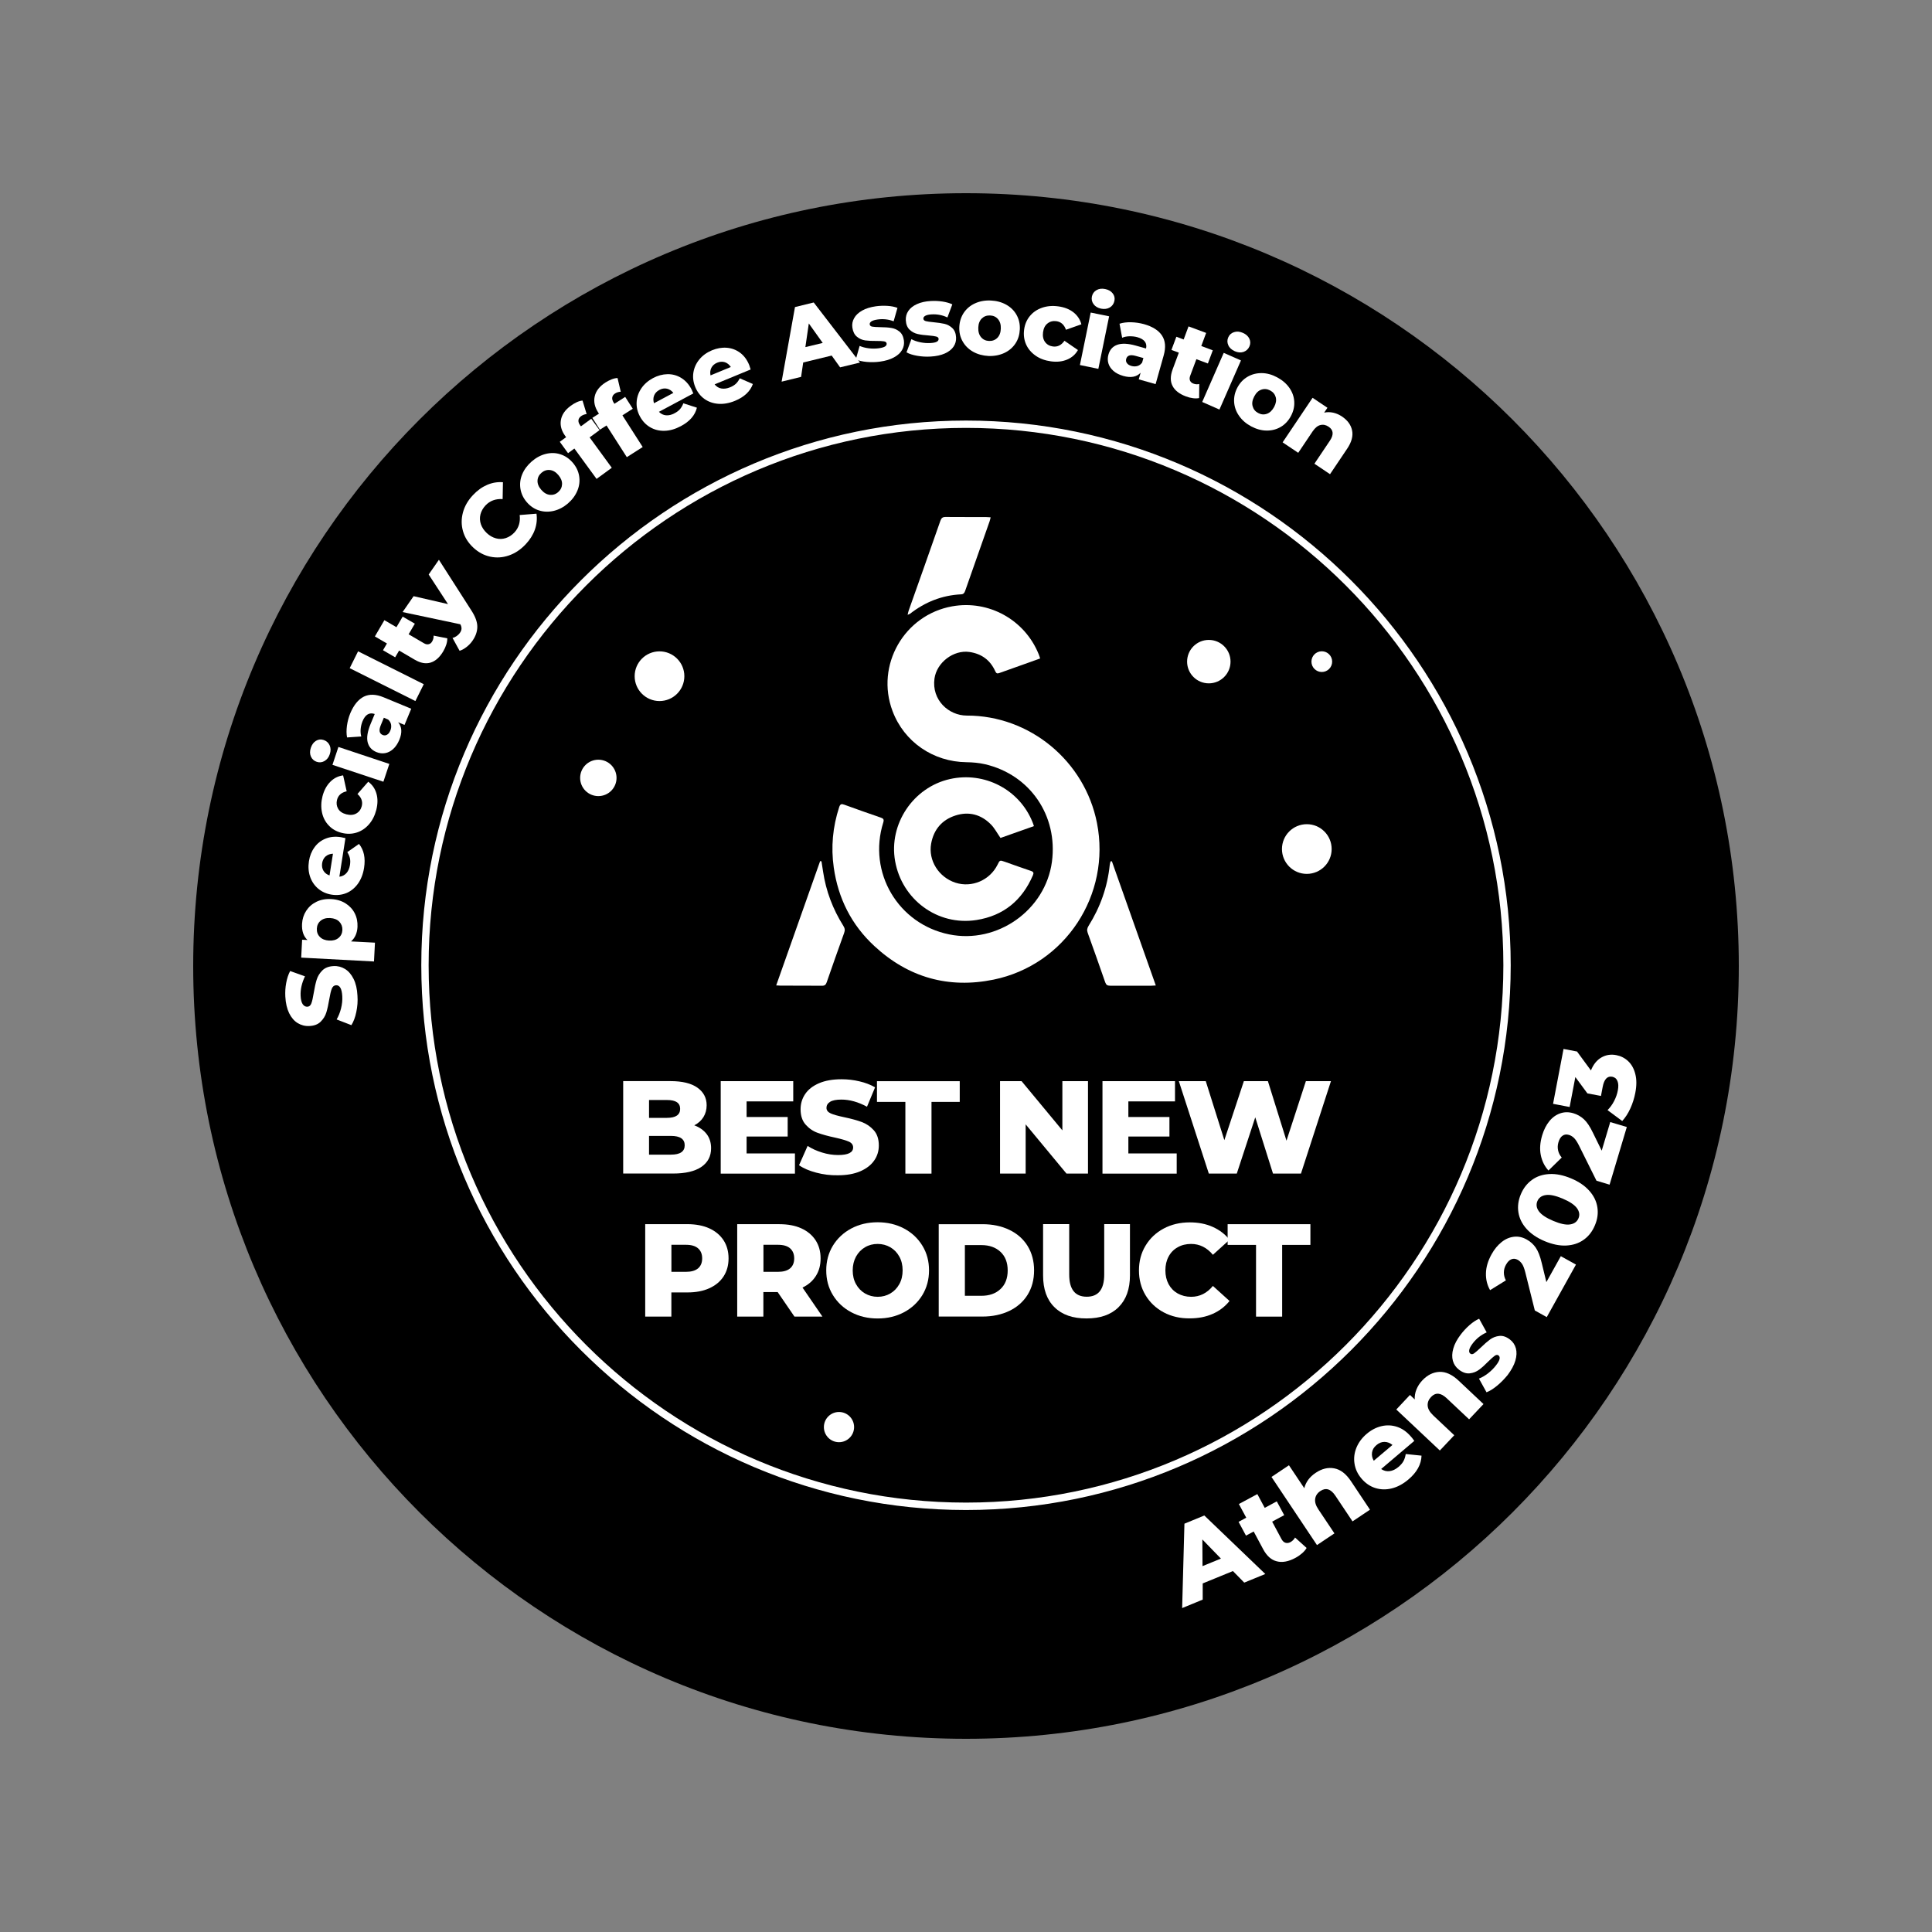 <?xml version="1.0" encoding="UTF-8"?>
<svg id="Layer_1" xmlns="http://www.w3.org/2000/svg" xmlns:xlink="http://www.w3.org/1999/xlink" version="1.1" viewBox="0 0 500 500">
  <rect x="0" y="0" width="500" height="500" fill="#808080" stroke="none"/>
  <!-- Generator: Adobe Illustrator 29.2.1, SVG Export Plug-In . SVG Version: 2.1.0 Build 116)  -->
  <defs>
    <style>
      .st0 {
        fill: #fff;
      }
    </style>
  </defs>
  <path d="M50,250c0,110.46,89.55,200,200,200s200-89.54,200-200S360.46,50,250,50,50,139.54,50,250"/>
  <g>
    <path class="st0" d="M269.19,170.41c-1.06.38-2,.72-2.95,1.06-2.54.9-5.09,1.79-7.62,2.71-.56.21-.79.08-1.04-.45-1.3-2.89-3.53-4.54-6.69-5-4.12-.59-8.47,2.72-9.05,6.89-.76,5.53,3.67,9.57,8.37,9.57,16.3-.03,30.51,11.75,33.68,27.77,3.68,18.58-8.18,36.76-26.77,40.57-11.66,2.38-22.06-.56-30.83-8.69-5.93-5.48-9.37-12.33-10.51-20.31-.76-5.31-.27-10.53,1.4-15.65.27-.8.58-.9,1.31-.63,3.15,1.14,6.29,2.26,9.45,3.34.69.24.89.49.65,1.26-4.06,12.91,3.82,26.28,17.06,28.97,12.45,2.54,24.91-6.28,26.59-18.8,1.59-11.92-5.67-22.55-17.36-25.25-1.54-.35-3.16-.49-4.74-.51-8.65-.1-16.16-5.26-19.16-13.26-4.45-11.83,3.02-24.89,15.48-27.09,9.41-1.67,18.7,3.46,22.32,12.32.16.36.26.72.41,1.18Z"/>
    <path class="st0" d="M267.58,213.8c-2.99,1.06-5.88,2.09-8.65,3.06-.87-1.24-1.51-2.51-2.46-3.47-2.55-2.61-5.72-3.46-9.2-2.34-3.51,1.13-5.63,3.65-6.29,7.28-.79,4.37,1.98,8.72,6.32,10.12,4.23,1.35,8.88-.65,10.87-4.68.58-1.19.59-1.2,1.86-.75,2.26.79,4.5,1.62,6.77,2.37.68.23.78.52.51,1.14-2.79,6.49-7.61,10.47-14.61,11.57-10.09,1.58-19.3-5.33-21.05-15.27-1.69-9.54,4.68-19.08,14.18-21.21,8.92-2,17.94,2.68,21.35,11.06.15.33.25.69.4,1.12Z"/>
    <path class="st0" d="M200.88,255.02c3.84-10.87,7.61-21.52,11.37-32.17.11,0,.24.03.35.06.14.89.28,1.76.41,2.65.75,5.05,2.53,9.72,5.24,14.04.4.64.48,1.13.21,1.85-1.54,4.23-3.02,8.5-4.5,12.74-.21.62-.49.93-1.23.92-3.6-.04-7.2,0-10.8-.03-.28,0-.56-.03-1.05-.06Z"/>
    <path class="st0" d="M287.76,222.91c3.77,10.67,7.54,21.32,11.36,32.13-.54.03-.83.06-1.13.06-3.57,0-7.13,0-10.7,0-.69,0-1.02-.2-1.26-.87-1.48-4.29-3.01-8.57-4.54-12.83-.24-.68-.14-1.19.23-1.79,3.03-4.83,4.9-10.08,5.48-15.76.03-.31.14-.62.21-.93.13-.02.24-.02.35-.02Z"/>
    <path class="st0" d="M234.89,159.12c.14-.56.18-.87.3-1.17,2.74-7.72,5.48-15.44,8.18-23.17.25-.72.58-1,1.37-.99,3.51.04,7.01,0,10.53.03.32,0,.65.03,1.11.06-.11.44-.17.76-.28,1.06-2.1,6-4.22,11.98-6.32,17.98-.18.51-.42.86-1,.89-4.98.24-9.38,1.99-13.29,5.05-.1.05-.22.08-.6.26Z"/>
  </g>
  <g>
    <path class="st0" d="M182.87,293.48c.78,1.02,1.16,2.24,1.16,3.67,0,2.1-.85,3.71-2.53,4.85s-4.12,1.71-7.31,1.71h-12.91v-23.92h12.23c3.05,0,5.38.56,6.97,1.69s2.4,2.65,2.4,4.56c0,1.14-.28,2.16-.83,3.06-.56.9-1.35,1.61-2.37,2.13,1.34.5,2.42,1.25,3.19,2.25ZM167.97,284.69v4.61h4.64c2.27,0,3.41-.78,3.41-2.33s-1.14-2.29-3.41-2.29h-4.64ZM177.2,296.4c0-1.62-1.19-2.43-3.56-2.43h-5.67v4.85h5.67c2.37,0,3.56-.8,3.56-2.42Z"/>
    <path class="st0" d="M205.73,298.49v5.24h-19.21v-23.93h18.77v5.24h-12.07v4.04h10.63v5.05h-10.63v4.37h12.5s0,0,0,0Z"/>
    <path class="st0" d="M211.24,303.48c-1.82-.48-3.3-1.11-4.45-1.92l2.22-5c1.07.71,2.31,1.27,3.73,1.71,1.41.44,2.81.65,4.16.65,2.6,0,3.89-.65,3.89-1.95,0-.68-.37-1.19-1.11-1.52-.73-.32-1.93-.68-3.57-1.04-1.81-.38-3.3-.8-4.52-1.24s-2.24-1.16-3.1-2.13-1.3-2.3-1.3-3.97c0-1.45.4-2.78,1.2-3.95.79-1.17,1.99-2.1,3.57-2.78s3.53-1.03,5.83-1.03c1.57,0,3.12.18,4.64.54,1.52.35,2.86.87,4.04,1.55l-2.09,5.02c-2.27-1.23-4.49-1.85-6.63-1.85-1.34,0-2.33.2-2.94.59-.62.4-.92.92-.92,1.55s.37,1.11,1.1,1.44,1.91.65,3.51.99c1.82.38,3.33.8,4.53,1.24,1.2.45,2.23,1.16,3.1,2.12.87.97,1.31,2.29,1.31,3.95,0,1.44-.4,2.74-1.2,3.89s-1.99,2.09-3.58,2.78-3.53,1.04-5.81,1.04c-1.92.04-3.79-.2-5.61-.68Z"/>
    <path class="st0" d="M234.31,285.17h-7.35v-5.36h21.42v5.36h-7.31v18.56h-6.76v-18.56h0Z"/>
    <path class="st0" d="M281.57,279.8v23.92h-5.57l-10.56-12.74v12.74h-6.63v-23.92h5.57l10.56,12.74v-12.74h6.63Z"/>
    <path class="st0" d="M304.53,298.49v5.24h-19.21v-23.93h18.77v5.24h-12.07v4.04h10.63v5.05h-10.63v4.37h12.5s.01,0,.01,0Z"/>
    <path class="st0" d="M344.45,279.8l-7.76,23.92h-7.24l-4.59-14.56-4.78,14.56h-7.24l-7.76-23.92h6.97l4.81,15.27,5.05-15.27h6.22l4.81,15.41,5.02-15.41h6.49Z"/>
    <path class="st0" d="M183.55,317.89c1.59.72,2.82,1.75,3.7,3.08.86,1.33,1.3,2.89,1.3,4.7s-.44,3.36-1.3,4.68-2.1,2.34-3.7,3.06c-1.59.72-3.47,1.07-5.64,1.07h-4.16v6.25h-6.77v-23.92h10.94c2.16.01,4.04.36,5.63,1.08ZM180.66,328.25c.71-.61,1.06-1.47,1.06-2.58s-.35-1.98-1.06-2.6-1.75-.92-3.15-.92h-3.75v7h3.75c1.38,0,2.43-.3,3.15-.9Z"/>
    <path class="st0" d="M201.26,334.39h-3.7v6.35h-6.77v-23.92h10.94c2.16,0,4.05.35,5.64,1.07s2.82,1.75,3.7,3.08c.86,1.33,1.3,2.89,1.3,4.7s-.41,3.25-1.21,4.53-1.96,2.3-3.47,3.02l5.16,7.52h-7.24l-4.35-6.35ZM204.48,323.07c-.71-.62-1.75-.92-3.15-.92h-3.75v7h3.75c1.38,0,2.44-.3,3.15-.9.71-.61,1.06-1.47,1.06-2.58s-.36-1.98-1.06-2.6Z"/>
    <path class="st0" d="M220.31,339.61c-2.02-1.07-3.6-2.55-4.76-4.45-1.16-1.89-1.72-4.02-1.72-6.39s.58-4.5,1.72-6.39c1.16-1.89,2.74-3.37,4.76-4.45,2.02-1.07,4.29-1.61,6.82-1.61s4.8.54,6.82,1.61c2.02,1.07,3.6,2.55,4.76,4.45,1.16,1.89,1.72,4.02,1.72,6.39s-.58,4.5-1.72,6.39c-1.16,1.89-2.74,3.37-4.76,4.45-2.02,1.07-4.29,1.61-6.82,1.61s-4.8-.54-6.82-1.61ZM230.41,334.75c.97-.56,1.75-1.37,2.33-2.41s.86-2.23.86-3.57-.28-2.54-.86-3.57c-.56-1.03-1.34-1.83-2.33-2.41-.97-.56-2.07-.86-3.27-.86s-2.3.28-3.27.86c-.97.56-1.75,1.37-2.33,2.41-.56,1.04-.86,2.23-.86,3.57s.28,2.54.86,3.57c.56,1.03,1.34,1.83,2.33,2.41.97.56,2.07.86,3.27.86s2.29-.28,3.27-.86Z"/>
    <path class="st0" d="M242.94,316.82h11.32c2.62,0,4.94.49,6.97,1.47,2.03.97,3.6,2.37,4.71,4.16,1.11,1.81,1.68,3.91,1.68,6.32s-.56,4.52-1.68,6.32-2.7,3.19-4.71,4.16c-2.03.97-4.35,1.47-6.97,1.47h-11.32v-23.9ZM253.99,335.35c2.05,0,3.7-.58,4.94-1.75,1.24-1.16,1.86-2.77,1.86-4.81s-.62-3.65-1.86-4.81-2.89-1.75-4.94-1.75h-4.28v13.12h4.28Z"/>
    <path class="st0" d="M272.9,338.31c-1.98-1.93-2.95-4.68-2.95-8.24v-13.27h6.76v13.05c0,3.82,1.51,5.74,4.54,5.74s4.52-1.92,4.52-5.74v-13.05h6.66v13.26c0,3.56-.99,6.29-2.95,8.24-1.96,1.95-4.73,2.91-8.28,2.91-3.57.01-6.34-.95-8.3-2.9Z"/>
    <path class="st0" d="M301.17,339.64c-1.99-1.06-3.56-2.54-4.7-4.43-1.14-1.89-1.71-4.04-1.71-6.42s.56-4.53,1.71-6.42c1.14-1.89,2.71-3.37,4.7-4.43,1.99-1.06,4.25-1.59,6.75-1.59,2.19,0,4.16.38,5.91,1.16s3.22,1.89,4.37,3.34l-4.3,3.89c-1.55-1.86-3.43-2.81-5.64-2.81-1.3,0-2.46.28-3.47.86-1.02.56-1.81,1.37-2.36,2.41-.56,1.04-.83,2.23-.83,3.57s.28,2.54.83,3.57c.56,1.03,1.34,1.83,2.36,2.41,1.02.56,2.17.86,3.47.86,2.22,0,4.09-.93,5.64-2.81l4.3,3.89c-1.16,1.45-2.62,2.57-4.37,3.34-1.75.78-3.73,1.16-5.91,1.16-2.52.03-4.76-.5-6.75-1.55Z"/>
    <path class="st0" d="M325.06,322.18h-7.35v-5.36h21.42v5.36h-7.31v18.56h-6.76v-18.56Z"/>
  </g>
  <g>
    <path class="st0" d="M319.08,406.59l-7.82,3.2v4.19s-5.32,2.19-5.32,2.19l.59-21.84,5.15-2.12,15.78,15.14-5.45,2.23-2.93-2.99ZM315.97,403.36l-4.8-4.95.04,6.9,4.76-1.95Z"/>
    <path class="st0" d="M338.15,400.61c-.27.47-.65.92-1.16,1.37-.51.44-1.09.85-1.74,1.2-1.78.96-3.39,1.26-4.81.89-1.43-.35-2.6-1.4-3.53-3.13l-2.46-4.59-1.99,1.07-1.92-3.57,1.99-1.07-1.91-3.54,4.78-2.57,1.91,3.56,3.12-1.68,1.92,3.57-3.12,1.68,2.43,4.53c.27.48.59.8,1,.93s.83.08,1.27-.14c.55-.3.96-.71,1.23-1.21l2.99,2.7Z"/>
    <path class="st0" d="M345.31,380.01c1.61.3,3.05,1.41,4.33,3.33l4.91,7.37-4.52,3.02-4.43-6.63c-1.17-1.76-2.47-2.17-3.88-1.23-.78.52-1.23,1.19-1.35,2-.13.82.14,1.74.82,2.75l4.16,6.22-4.52,3.02-11.77-17.63,4.52-3.02,3.97,5.94c.18-.79.54-1.52,1.03-2.2.51-.68,1.14-1.27,1.91-1.78,1.6-1.08,3.21-1.47,4.82-1.16Z"/>
    <path class="st0" d="M366.02,372.9l-8.58,7.28c.69.47,1.43.65,2.2.55.78-.1,1.55-.47,2.3-1.1.56-.48.99-.97,1.27-1.48s.48-1.13.59-1.85l4.09.42c-.07,2.26-1.2,4.32-3.41,6.18-1.38,1.17-2.81,1.93-4.3,2.3-1.5.37-2.92.32-4.28-.11-1.37-.44-2.54-1.26-3.54-2.43-.99-1.16-1.59-2.44-1.81-3.84-.23-1.4-.06-2.78.48-4.13.55-1.35,1.44-2.57,2.67-3.61,1.17-1,2.46-1.67,3.82-1.99s2.72-.27,4.06.18c1.34.45,2.54,1.3,3.61,2.57.06.01.31.36.83,1.06ZM355.09,375.87c-.13.73.03,1.45.44,2.17l4.84-4.09c-.65-.52-1.34-.79-2.07-.79s-1.43.27-2.06.82c-.66.54-1.04,1.17-1.15,1.89Z"/>
    <path class="st0" d="M372.51,355.04c1.64-.07,3.29.69,4.97,2.26l6.45,6.07-3.73,3.95-5.8-5.46c-1.54-1.45-2.89-1.55-4.05-.32-.64.68-.93,1.43-.87,2.26.06.83.54,1.65,1.43,2.5l5.45,5.14-3.73,3.95-11.27-10.61,3.54-3.77,1.23,1.16c-.04-.87.1-1.74.44-2.57.34-.83.83-1.62,1.51-2.34,1.33-1.41,2.8-2.14,4.43-2.22Z"/>
    <path class="st0" d="M387.46,358.61c-1,.82-1.92,1.4-2.75,1.71l-1.96-3.54c.78-.3,1.55-.75,2.36-1.37.79-.62,1.48-1.3,2.06-2.06.54-.69.83-1.24.92-1.65s-.01-.71-.28-.92c-.27-.21-.61-.17-.99.1s-.92.75-1.62,1.44c-.87.89-1.67,1.61-2.38,2.14-.72.54-1.54.86-2.46.96-.92.1-1.85-.23-2.79-.95-.79-.61-1.31-1.37-1.57-2.3-.25-.93-.23-1.99.11-3.16.32-1.17.97-2.38,1.93-3.64.68-.89,1.44-1.71,2.3-2.46s1.67-1.28,2.46-1.62l1.95,3.53c-1.44.64-2.64,1.58-3.61,2.85-.52.68-.82,1.24-.9,1.68s0,.76.27.96c.28.23.62.2,1-.07.38-.27.93-.75,1.67-1.45.92-.9,1.74-1.61,2.44-2.13.71-.52,1.51-.82,2.4-.92.9-.1,1.82.21,2.75.93.78.59,1.28,1.35,1.54,2.29.25.93.21,2-.14,3.18-.35,1.19-1.02,2.41-1.99,3.71-.84,1.02-1.73,1.95-2.72,2.76Z"/>
    <path class="st0" d="M403.94,325.1l3.92,2.17-7.56,13.6-3.09-1.72-2.48-9.93c-.25-.96-.52-1.68-.83-2.13s-.68-.8-1.1-1.04c-.56-.31-1.11-.37-1.64-.16-.54.21-1,.68-1.41,1.41-.37.65-.55,1.33-.55,2.03s.17,1.38.52,2.03l-4.09,2.53c-.75-1.31-1.11-2.77-1.07-4.36.03-1.59.52-3.23,1.45-4.91.73-1.33,1.61-2.38,2.61-3.18s2.06-1.24,3.19-1.37,2.23.11,3.29.71c.95.52,1.74,1.23,2.34,2.1.61.87,1.13,2.19,1.55,3.95l1.21,4.98,3.74-6.71Z"/>
    <path class="st0" d="M409.87,320.84c-1.27.92-2.78,1.41-4.52,1.5s-3.6-.3-5.59-1.13c-1.99-.83-3.56-1.91-4.71-3.2s-1.85-2.72-2.09-4.28c-.24-1.55-.03-3.1.64-4.68.66-1.57,1.62-2.79,2.89-3.71,1.27-.92,2.78-1.41,4.52-1.5s3.6.3,5.59,1.13c1.99.83,3.56,1.91,4.71,3.2,1.16,1.3,1.85,2.72,2.09,4.28.24,1.55.03,3.1-.64,4.66-.65,1.57-1.62,2.83-2.89,3.73ZM408.12,312.68c-.64-.87-1.88-1.71-3.71-2.48-1.85-.78-3.3-1.09-4.37-.92-1.07.16-1.79.68-2.16,1.55-.38.89-.25,1.78.38,2.65.64.87,1.88,1.71,3.71,2.48,1.85.78,3.3,1.09,4.37.92,1.07-.16,1.79-.69,2.17-1.58.37-.87.24-1.74-.39-2.62Z"/>
    <path class="st0" d="M416.73,290.39l4.29,1.28-4.46,14.92-3.39-1.02-4.56-9.17c-.45-.89-.87-1.52-1.27-1.91-.4-.38-.83-.64-1.3-.78-.62-.18-1.17-.13-1.64.2-.47.31-.83.87-1.07,1.68-.21.71-.25,1.41-.1,2.1.14.69.45,1.31.95,1.88l-3.44,3.36c-1.02-1.11-1.68-2.46-1.99-4.02-.31-1.57-.18-3.26.37-5.11.44-1.45,1.06-2.68,1.86-3.65.8-.99,1.75-1.65,2.82-2.02s2.19-.37,3.36-.03c1.04.31,1.95.83,2.74,1.55s1.58,1.89,2.36,3.53l2.26,4.61,2.21-7.4Z"/>
    <path class="st0" d="M414.43,273.68c1.17-.68,2.46-.89,3.88-.61,1.16.23,2.17.73,3.05,1.55.87.82,1.5,1.92,1.85,3.32.37,1.4.37,3.03,0,4.92-.27,1.38-.69,2.72-1.28,4.01-.59,1.3-1.3,2.37-2.1,3.25l-3.8-2.82c.66-.66,1.24-1.45,1.71-2.37.47-.9.79-1.83.96-2.77.18-.96.16-1.75-.1-2.37-.25-.64-.71-1-1.35-1.13-1.27-.24-2.1.64-2.48,2.64l-.44,2.33-3.51-.66-3.12-4.23-1.48,7.75-4.29-.82,2.71-14.2,3.49.66,3.6,4.9c.62-1.54,1.52-2.67,2.7-3.35Z"/>
  </g>
  <g>
    <path class="st0" d="M92.21,261.91c-.28,1.38-.72,2.51-1.27,3.4l-3.82-1.48c.49-.83.87-1.78,1.14-2.85s.38-2.13.32-3.15c-.1-1.95-.64-2.89-1.61-2.85-.51.03-.87.32-1.1.89-.23.56-.44,1.47-.65,2.71-.23,1.37-.48,2.5-.76,3.43-.28.92-.78,1.72-1.48,2.41s-1.68,1.06-2.92,1.11c-1.09.06-2.09-.2-3.01-.75-.9-.55-1.65-1.41-2.22-2.57-.56-1.16-.9-2.6-.99-4.33-.06-1.17.01-2.34.23-3.5.21-1.16.55-2.19,1.02-3.08l3.84,1.37c-.83,1.75-1.21,3.43-1.13,5.04.04,1,.24,1.74.55,2.19.32.45.72.66,1.2.64.48-.03.82-.31,1.03-.87.21-.55.41-1.45.61-2.67.23-1.38.48-2.53.76-3.44.28-.92.78-1.72,1.47-2.41s1.67-1.07,2.91-1.13c1.07-.06,2.06.2,2.96.75s1.64,1.41,2.22,2.58.92,2.61,1,4.32c.11,1.43-.01,2.86-.3,4.24Z"/>
    <path class="st0" d="M79.24,235.72c.65-1,1.52-1.78,2.64-2.33,1.11-.55,2.38-.79,3.82-.71,1.43.07,2.68.45,3.73,1.11,1.04.66,1.85,1.52,2.38,2.58.54,1.06.76,2.23.71,3.49-.08,1.62-.64,2.88-1.67,3.78l6.19.32-.25,4.87-18.84-1,.24-4.63,1.38.07c-1.03-.96-1.5-2.36-1.4-4.18.07-1.24.42-2.37,1.07-3.37ZM87.82,238.54c-.56-.58-1.35-.89-2.37-.95-1.03-.06-1.85.18-2.46.69-.62.51-.95,1.2-.99,2.05-.04.86.21,1.57.78,2.14.56.58,1.35.89,2.37.95,1.03.06,1.85-.17,2.47-.69.62-.51.95-1.2.99-2.05.03-.84-.24-1.56-.79-2.14Z"/>
    <path class="st0" d="M89.4,216.91l-1.57,9.98c.73-.08,1.34-.4,1.82-.92.47-.52.78-1.23.92-2.1.1-.66.1-1.24-.01-1.75s-.34-1.04-.68-1.59l3.03-2.12c1.27,1.57,1.71,3.64,1.31,6.19-.25,1.61-.78,2.96-1.58,4.09-.8,1.11-1.79,1.93-2.98,2.43-1.19.49-2.46.63-3.82.42-1.35-.21-2.51-.73-3.49-1.55-.97-.82-1.67-1.85-2.1-3.09-.42-1.24-.52-2.58-.3-4.02.21-1.37.69-2.57,1.43-3.58.73-1.03,1.69-1.78,2.88-2.26,1.17-.48,2.5-.61,3.97-.38.03,0,.41.08,1.17.25ZM83.71,225.35c.34.56.87.97,1.57,1.21l.89-5.62c-.75.03-1.37.25-1.88.68-.49.44-.8,1.02-.92,1.76-.11.75,0,1.4.34,1.97Z"/>
    <path class="st0" d="M95.45,213.38c-.9,1.02-1.96,1.72-3.19,2.1s-2.51.4-3.85.06-2.46-.97-3.33-1.91c-.89-.92-1.47-2.05-1.75-3.37-.28-1.33-.24-2.74.14-4.22.4-1.52,1.06-2.75,2-3.7.93-.95,2.05-1.5,3.33-1.67l.92,4.12c-1.37.3-2.2,1.04-2.5,2.22-.21.85-.11,1.61.3,2.31.42.71,1.13,1.17,2.12,1.43,1.02.25,1.88.18,2.58-.23.72-.41,1.17-1.03,1.4-1.88.3-1.17-.07-2.23-1.11-3.15l2.79-3.18c1.04.76,1.75,1.78,2.12,3.06s.35,2.68-.03,4.21c-.4,1.52-1.03,2.77-1.94,3.8Z"/>
    <path class="st0" d="M83.97,196.96c-.65.37-1.31.42-2,.2-.69-.23-1.2-.69-1.5-1.35-.3-.68-.31-1.44-.03-2.27.28-.85.73-1.45,1.34-1.82.62-.37,1.27-.44,1.98-.21.73.24,1.24.71,1.55,1.38.31.68.32,1.44.04,2.29-.27.82-.73,1.41-1.38,1.78ZM86.04,197.94l1.54-4.63,13.18,4.39-1.54,4.61-13.18-4.37Z"/>
    <path class="st0" d="M94.14,180.3c1.44-.72,3.16-.66,5.16.17l7.13,2.95-1.74,4.19-1.65-.69c.97,1.17,1.09,2.68.3,4.56-.41.99-.95,1.78-1.59,2.37-.65.58-1.34.93-2.09,1.06s-1.5.03-2.26-.28c-1.21-.51-1.96-1.35-2.26-2.57-.28-1.21-.03-2.78.78-4.73l1.06-2.55c-1.38-.48-2.44.14-3.16,1.88-.25.62-.41,1.28-.48,1.99-.06.72-.01,1.37.16,1.95l-3.68.25c-.18-.9-.18-1.92-.03-3.05.16-1.13.45-2.2.87-3.23.9-2.12,2.06-3.55,3.48-4.27ZM101.21,187.53c-.08-.49-.34-.93-.76-1.31l-1.11-.47-.8,1.95c-.54,1.31-.38,2.14.49,2.51.4.17.78.14,1.13-.06.37-.2.65-.56.86-1.09.22-.51.27-1.04.19-1.53Z"/>
    <path class="st0" d="M90.5,172.92l2.17-4.36,17,8.51-2.17,4.36-17-8.51Z"/>
    <path class="st0" d="M115.76,165.2c.01.48-.07,1.02-.25,1.59-.18.58-.44,1.16-.78,1.74-.92,1.57-2,2.54-3.26,2.94-1.26.4-2.65.14-4.16-.75l-4.02-2.36-1.02,1.75-3.15-1.83,1.02-1.75-3.12-1.82,2.46-4.21,3.12,1.82,1.61-2.74,3.15,1.83-1.61,2.74,3.98,2.33c.42.25.83.34,1.21.24.38-.08.68-.32.9-.71.28-.48.41-.99.37-1.51l3.55.7Z"/>
    <path class="st0" d="M113.59,144.87l8.44,13.18c1,1.55,1.5,2.94,1.5,4.16-.01,1.23-.42,2.43-1.26,3.63-.42.61-.93,1.14-1.55,1.62s-1.21.8-1.78.96l-1.83-3.33c.37-.07.72-.24,1.06-.47s.62-.51.85-.83c.27-.38.41-.75.42-1.1.01-.35-.08-.73-.31-1.13l-14.94-3.16,2.85-4.11,8.9,2.05-5-7.66,2.65-3.81Z"/>
    <path class="st0" d="M131.68,143.76c-1.61.55-3.22.65-4.83.3-1.62-.35-3.08-1.14-4.39-2.37s-2.19-2.64-2.64-4.23-.45-3.2-.01-4.84c.44-1.64,1.31-3.13,2.6-4.5,1.13-1.2,2.34-2.07,3.67-2.64s2.68-.79,4.08-.68l-.08,4.36c-1.82-.11-3.29.44-4.43,1.64-.66.71-1.1,1.5-1.31,2.33-.21.85-.17,1.69.11,2.53.28.83.79,1.59,1.52,2.29.73.69,1.52,1.14,2.38,1.37.85.23,1.69.21,2.53-.06.83-.27,1.58-.75,2.24-1.45,1.13-1.21,1.59-2.71,1.37-4.52l4.35-.35c.2,1.38.06,2.75-.41,4.11-.48,1.35-1.28,2.64-2.4,3.82-1.31,1.39-2.76,2.35-4.35,2.89Z"/>
    <path class="st0" d="M143.33,132.21c-1.31.31-2.57.28-3.8-.1s-2.29-1.1-3.19-2.14c-.89-1.03-1.44-2.19-1.65-3.46-.2-1.27-.06-2.53.45-3.75.51-1.24,1.33-2.34,2.46-3.33,1.14-.99,2.36-1.64,3.65-1.96,1.3-.32,2.55-.3,3.77.1,1.21.38,2.27,1.1,3.18,2.14.9,1.04,1.47,2.2,1.68,3.47.21,1.27.07,2.53-.44,3.77-.51,1.24-1.33,2.36-2.46,3.34-1.12.96-2.34,1.6-3.65,1.92ZM145.46,125.3c.03-.8-.3-1.59-.97-2.38-.66-.78-1.4-1.2-2.2-1.28-.79-.08-1.51.16-2.16.72-.65.56-.99,1.24-1.02,2.03-.03.8.28,1.58.96,2.36.68.79,1.43,1.23,2.22,1.31.8.08,1.52-.14,2.17-.71.64-.56.97-1.25,1-2.05Z"/>
    <path class="st0" d="M150.35,110.33l2.67-1.95,2.14,2.94-2.57,1.88,5.74,7.86-3.94,2.88-5.74-7.86-1.64,1.2-2.14-2.94,1.64-1.2-.21-.28c-1-1.37-1.38-2.75-1.14-4.15s1.09-2.64,2.57-3.71c.49-.37,1.02-.66,1.55-.92.54-.24,1.03-.38,1.48-.41l1.06,3.49c-.55.06-1.02.24-1.43.54-.41.3-.65.66-.69,1.07-.04.41.11.86.47,1.34l.18.22Z"/>
    <path class="st0" d="M159.02,104.5l2.78-1.78,1.96,3.06-2.68,1.71,5.25,8.2-4.11,2.62-5.25-8.2-1.71,1.09-1.96-3.06,1.71-1.09-.2-.3c-.92-1.43-1.21-2.82-.89-4.21s1.26-2.57,2.79-3.56c.52-.32,1.06-.61,1.61-.82s1.06-.32,1.5-.32l.83,3.54c-.55.03-1.03.17-1.45.44-.44.28-.68.62-.75,1.03-.07.41.06.87.38,1.37l.19.28Z"/>
    <path class="st0" d="M179.43,101.82l-8.9,4.76c.52.54,1.13.83,1.83.9.71.06,1.44-.11,2.23-.54.59-.31,1.06-.66,1.4-1.06.34-.4.64-.9.86-1.51l3.51,1.14c-.48,1.96-1.86,3.56-4.16,4.78-1.43.76-2.84,1.17-4.21,1.2-1.37.04-2.62-.27-3.73-.92s-1.99-1.58-2.64-2.79c-.65-1.2-.93-2.44-.86-3.71.07-1.27.47-2.44,1.2-3.54.73-1.09,1.75-1.98,3.02-2.67,1.21-.65,2.47-.99,3.73-1.02,1.27-.03,2.44.28,3.53.93s1.99,1.62,2.7,2.94c.01.05.18.42.49,1.11ZM169.28,102.37c-.24.62-.25,1.28-.03,1.99l5.02-2.68c-.47-.58-1.03-.95-1.67-1.09-.65-.14-1.3-.03-1.96.32-.67.36-1.12.85-1.36,1.46Z"/>
    <path class="st0" d="M194.27,95.62l-9.33,3.85c.47.58,1.04.95,1.74,1.07s1.45.03,2.27-.31c.62-.25,1.11-.56,1.5-.92.38-.37.72-.83,1-1.41l3.39,1.48c-.68,1.91-2.22,3.36-4.61,4.35-1.5.62-2.94.87-4.3.78-1.37-.1-2.58-.52-3.63-1.27-1.04-.75-1.82-1.76-2.36-3.05-.52-1.27-.69-2.53-.49-3.78s.71-2.38,1.55-3.4c.83-1.02,1.93-1.79,3.27-2.36,1.28-.52,2.55-.75,3.81-.65s2.4.52,3.43,1.27c1.02.75,1.82,1.82,2.38,3.19.02.06.14.44.38,1.16ZM184.11,95.17c-.3.59-.38,1.24-.23,1.98l5.26-2.17c-.41-.62-.93-1.04-1.55-1.24-.64-.2-1.3-.16-1.99.13-.68.27-1.18.71-1.49,1.3Z"/>
    <path class="st0" d="M215.24,92.02l-7.37,1.79-.55,3.73-5.04,1.23,3.46-19.3,4.85-1.19,11.97,15.55-5.14,1.24-2.18-3.05ZM212.92,88.75l-3.6-5.04-.89,6.12,4.49-1.08Z"/>
    <path class="st0" d="M224.32,93.67c-1.16-.11-2.1-.32-2.84-.65l.99-3.5c.68.3,1.47.51,2.36.62s1.76.1,2.61-.01c.78-.11,1.33-.27,1.62-.47.31-.21.44-.47.4-.76-.04-.31-.27-.49-.69-.56-.41-.07-1.06-.11-1.95-.1-1.11.01-2.07-.03-2.88-.14-.8-.11-1.52-.42-2.16-.95-.64-.51-1.03-1.31-1.19-2.37-.13-.87.03-1.69.47-2.46.42-.76,1.11-1.41,2.07-1.95.95-.54,2.13-.9,3.53-1.1,1-.14,2-.17,3.02-.11,1.02.07,1.88.24,2.58.52l-.99,3.47c-1.31-.51-2.68-.66-4.11-.47-.76.11-1.31.27-1.64.49-.32.23-.48.48-.44.78.04.32.27.52.68.59.41.07,1.07.11,1.99.13,1.16.01,2.12.07,2.89.2.78.11,1.48.42,2.12.93s1.02,1.28,1.17,2.33c.11.86-.03,1.68-.47,2.43-.42.76-1.13,1.4-2.1,1.93-.97.54-2.17.9-3.61,1.1-1.12.16-2.28.18-3.43.08Z"/>
    <path class="st0" d="M237.37,92.08c-1.14-.2-2.06-.49-2.77-.89l1.27-3.41c.65.35,1.43.62,2.3.8.89.18,1.75.25,2.6.2.79-.04,1.34-.16,1.67-.34s.48-.42.47-.73c0-.31-.23-.51-.64-.62-.41-.1-1.04-.2-1.93-.27-1.11-.07-2.07-.2-2.86-.38s-1.48-.55-2.07-1.11c-.59-.56-.93-1.38-.99-2.46-.04-.89.17-1.69.66-2.41s1.23-1.31,2.23-1.76c.99-.45,2.2-.73,3.61-.8,1-.06,2-.01,3.01.14,1,.16,1.85.4,2.53.73l-1.27,3.39c-1.27-.61-2.61-.87-4.05-.8-.76.04-1.33.17-1.68.37-.35.2-.51.44-.49.73,0,.32.23.54.62.65.4.1,1.06.2,1.96.28,1.16.11,2.12.25,2.88.42.76.18,1.44.55,2.03,1.1.59.55.92,1.37.97,2.43.04.87-.17,1.67-.66,2.38-.49.72-1.24,1.31-2.24,1.76-1.02.45-2.24.72-3.7.8-1.16.07-2.32,0-3.46-.2Z"/>
    <path class="st0" d="M251.85,91.04c-1.17-.66-2.07-1.54-2.71-2.67-.64-1.11-.93-2.37-.87-3.75.06-1.37.44-2.58,1.14-3.65.72-1.07,1.68-1.89,2.88-2.44,1.21-.56,2.57-.82,4.06-.76,1.5.06,2.84.41,4.02,1.06,1.17.65,2.07,1.52,2.7,2.64s.92,2.36.86,3.74-.42,2.61-1.13,3.68-1.67,1.89-2.88,2.46c-1.21.56-2.58.83-4.08.78-1.48-.08-2.81-.43-3.99-1.09ZM258.11,87.44c.56-.56.87-1.37.9-2.41.04-1.03-.21-1.83-.73-2.44-.52-.61-1.21-.92-2.07-.95-.86-.03-1.57.24-2.13.79-.56.56-.87,1.35-.9,2.38-.04,1.04.21,1.86.73,2.47.52.61,1.21.93,2.07.96.85.03,1.57-.24,2.13-.8Z"/>
    <path class="st0" d="M268.02,92.05c-1.11-.78-1.95-1.74-2.47-2.92-.52-1.17-.69-2.44-.51-3.81.18-1.37.68-2.55,1.5-3.54s1.86-1.69,3.15-2.14c1.28-.44,2.68-.56,4.21-.35,1.55.21,2.86.72,3.91,1.54,1.04.82,1.72,1.86,2.05,3.1l-3.99,1.41c-.47-1.33-1.3-2.06-2.5-2.22-.86-.11-1.62.07-2.26.58-.65.49-1.03,1.26-1.17,2.27-.14,1.03.04,1.88.52,2.54.49.66,1.17,1.04,2.03,1.16,1.2.16,2.2-.34,2.99-1.48l3.49,2.4c-.64,1.13-1.57,1.95-2.78,2.46-1.23.52-2.61.68-4.18.47-1.55-.21-2.88-.69-3.99-1.47Z"/>
    <path class="st0" d="M282.27,80.89l4.77.97-2.79,13.6-4.77-.99,2.79-13.58ZM283.02,78.72c-.44-.59-.58-1.26-.44-1.98.16-.72.54-1.27,1.17-1.64.64-.38,1.38-.48,2.26-.3.87.18,1.52.55,1.96,1.13.44.56.59,1.21.44,1.93-.16.75-.55,1.33-1.19,1.71s-1.4.48-2.26.31c-.85-.18-1.52-.57-1.94-1.16Z"/>
    <path class="st0" d="M300.72,86.84c.89,1.34,1.03,3.06.44,5.15l-2.09,7.42-4.36-1.23.48-1.72c-1.04,1.11-2.54,1.38-4.5.83-1.03-.3-1.88-.72-2.54-1.3-.65-.58-1.09-1.23-1.3-1.95-.21-.72-.21-1.48.01-2.27.35-1.27,1.11-2.12,2.29-2.54,1.17-.42,2.77-.35,4.78.21l2.67.75c.31-1.44-.44-2.41-2.24-2.92-.65-.18-1.33-.25-2.03-.24-.72.01-1.35.14-1.92.38l-.68-3.63c.87-.28,1.89-.41,3.02-.38,1.14.03,2.24.2,3.32.49,2.22.63,3.77,1.61,4.65,2.95ZM294.38,94.72c.48-.14.89-.45,1.21-.9l.32-1.16-2.02-.56c-1.37-.38-2.17-.13-2.43.78-.11.41-.06.79.2,1.11.24.34.64.58,1.19.73.53.14,1.04.14,1.53,0Z"/>
    <path class="st0" d="M310.33,103.02c-.48.1-1.02.11-1.61.03-.61-.08-1.21-.23-1.83-.47-1.69-.64-2.85-1.54-3.44-2.71-.61-1.17-.59-2.58.01-4.23l1.62-4.37-1.91-.71,1.27-3.41,1.89.71,1.26-3.39,4.56,1.69-1.26,3.39,2.98,1.11-1.27,3.41-2.98-1.11-1.61,4.32c-.17.47-.18.87-.03,1.23.16.35.44.61.85.76.52.2,1.04.24,1.54.11l-.04,3.64Z"/>
    <path class="st0" d="M316.7,91.32l4.46,1.96-5.57,12.71-4.46-1.96,5.57-12.71ZM317.88,89.33c-.3-.68-.31-1.34-.01-2.02s.79-1.13,1.5-1.35c.71-.24,1.45-.17,2.27.18s1.38.86,1.69,1.51.32,1.31.03,1.99c-.31.71-.82,1.17-1.52,1.43-.71.24-1.47.18-2.27-.17-.83-.37-1.4-.89-1.69-1.57Z"/>
    <path class="st0" d="M320.67,107.62c-.78-1.1-1.2-2.3-1.28-3.58s.2-2.54.85-3.75c.64-1.21,1.51-2.13,2.62-2.78s2.33-.96,3.67-.95c1.34.01,2.67.38,3.99,1.09,1.33.71,2.38,1.61,3.15,2.7.78,1.1,1.2,2.29,1.28,3.56s-.2,2.51-.85,3.74c-.65,1.23-1.52,2.16-2.62,2.82-1.1.65-2.33.97-3.67.96-1.34-.01-2.68-.38-4.01-1.09s-2.37-1.62-3.13-2.72ZM327.87,107.09c.76-.27,1.38-.86,1.88-1.78.48-.9.61-1.75.41-2.51-.21-.76-.69-1.35-1.45-1.75-.75-.4-1.51-.47-2.26-.21-.76.25-1.37.83-1.85,1.75-.49.92-.64,1.76-.42,2.54.21.78.69,1.37,1.44,1.76.74.4,1.48.47,2.25.2Z"/>
    <path class="st0" d="M349.92,111.4c.3,1.44-.13,3.02-1.28,4.73l-4.43,6.59-4.04-2.71,3.99-5.94c1.06-1.58.96-2.78-.31-3.63-.69-.47-1.4-.62-2.13-.44-.72.17-1.38.72-2,1.62l-3.74,5.57-4.04-2.71,7.75-11.53,3.85,2.58-.85,1.26c.76-.17,1.55-.16,2.34.01.79.17,1.55.51,2.29,1,1.43.97,2.31,2.17,2.6,3.6Z"/>
  </g>
  <path class="st0" d="M250,390.79c-77.73,0-140.97-63.23-140.97-140.97s63.23-140.98,140.97-140.98,140.97,63.23,140.97,140.97-63.24,140.98-140.97,140.98ZM250,110.74c-76.68,0-139.07,62.39-139.07,139.07s62.39,139.06,139.07,139.06,139.07-62.39,139.07-139.07-62.39-139.06-139.07-139.06Z"/>
  <circle class="st0" cx="170.68" cy="175" r="6.43"/>
  <circle class="st0" cx="338.2" cy="219.73" r="6.43"/>
  <circle class="st0" cx="154.85" cy="201.32" r="4.71"/>
  <circle class="st0" cx="217.13" cy="369.33" r="3.91"/>
  <circle class="st0" cx="342.08" cy="171.23" r="2.68"/>
  <circle class="st0" cx="312.84" cy="171.23" r="5.62"/>
</svg>